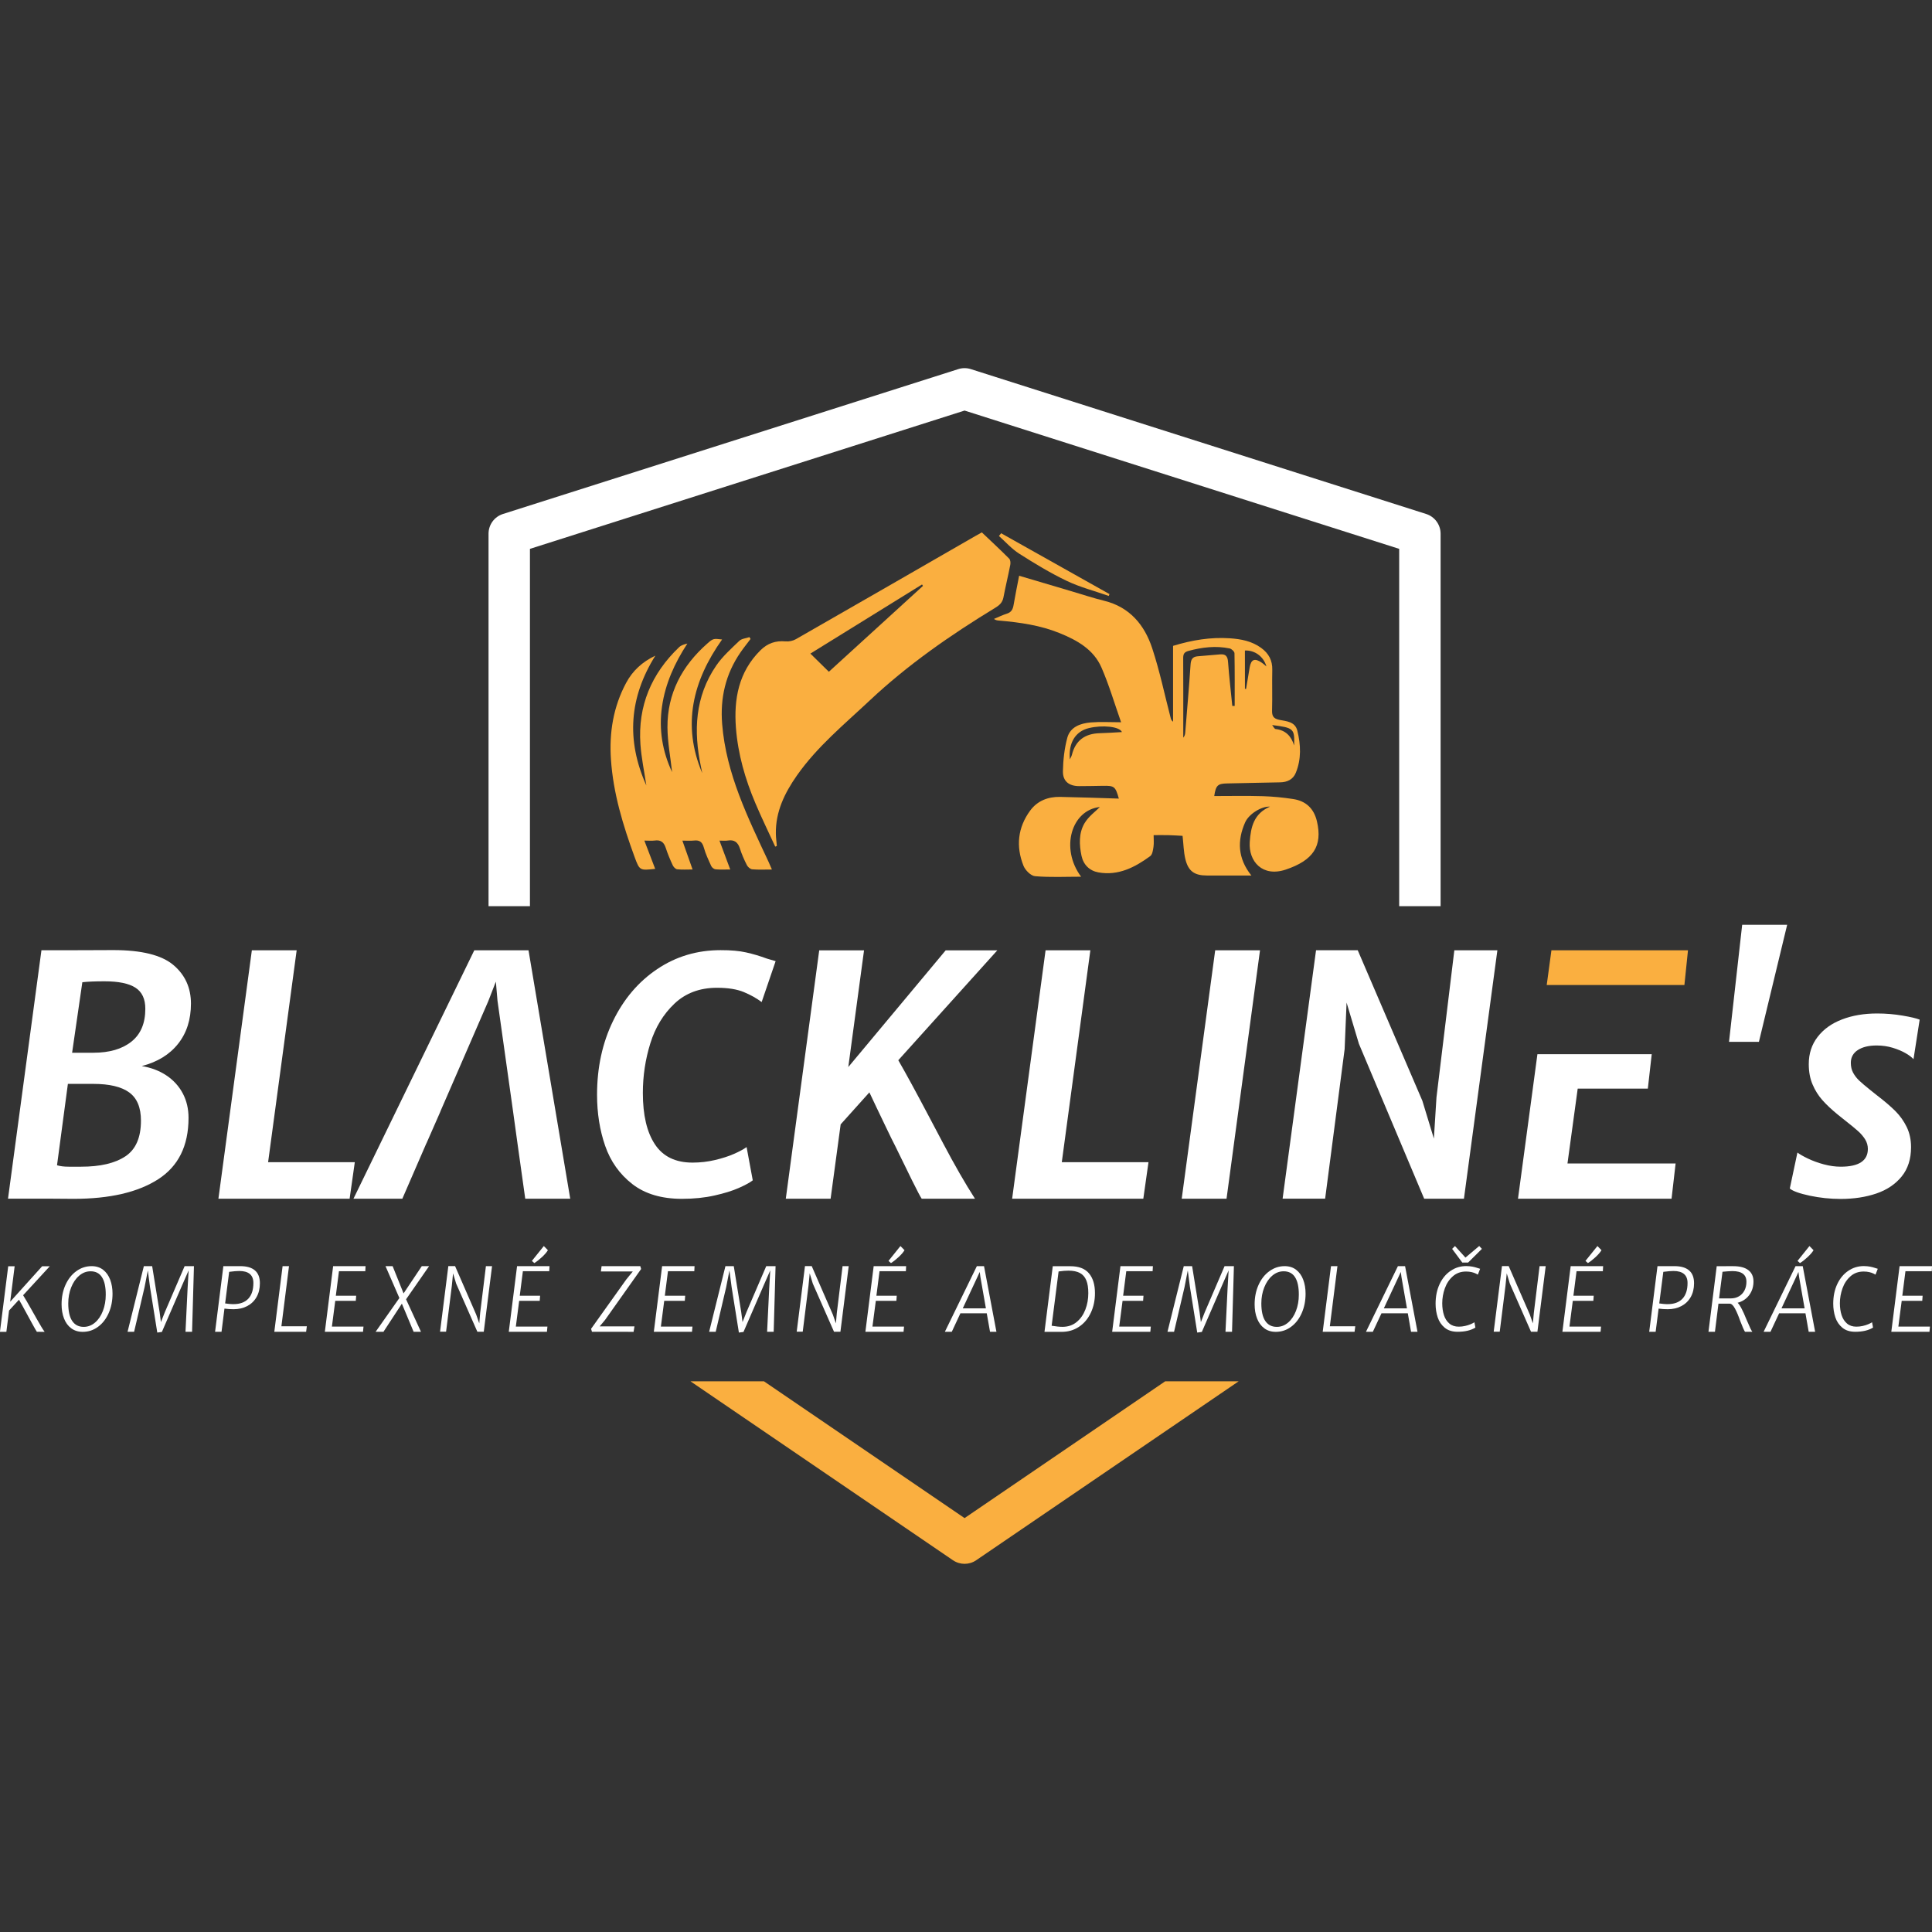 <?xml version="1.0" encoding="utf-8"?>
<!-- Generator: Adobe Illustrator 18.0.0, SVG Export Plug-In . SVG Version: 6.00 Build 0)  -->
<!DOCTYPE svg PUBLIC "-//W3C//DTD SVG 1.1//EN" "http://www.w3.org/Graphics/SVG/1.1/DTD/svg11.dtd">
<svg version="1.1" id="Layer_1" xmlns="http://www.w3.org/2000/svg" xmlns:xlink="http://www.w3.org/1999/xlink" x="0px" y="0px"
	 viewBox="0 0 56.69 56.69" enable-background="new 0 0 56.69 56.69" xml:space="preserve">
<rect x="0" y="0" width="56.69" height="56.69" fill="#333333" stroke="none"/>
<g>
	<g>
		<path fill="#FAAF40" d="M32.83,23.433c-0.1-0.356-0.132-0.381-0.467-0.375c-0.231,0.004-0.462,0.009-0.694,0.009
			c-0.297,0.001-0.485-0.14-0.48-0.434c0.006-0.33,0.043-0.667,0.128-0.984c0.087-0.321,0.387-0.425,0.689-0.451
			c0.281-0.023,0.566-0.005,0.89-0.005c-0.199-0.565-0.355-1.1-0.576-1.606c-0.23-0.53-0.714-0.801-1.227-1.009
			c-0.566-0.231-1.165-0.315-1.769-0.368c-0.051-0.004-0.101-0.007-0.16-0.048c0.127-0.053,0.251-0.115,0.382-0.156
			c0.13-0.041,0.174-0.128,0.195-0.252c0.047-0.28,0.105-0.558,0.163-0.86c0.526,0.156,1.031,0.305,1.536,0.455
			c0.319,0.094,0.635,0.2,0.958,0.279c0.751,0.184,1.185,0.708,1.411,1.394c0.221,0.669,0.364,1.363,0.542,2.046
			c0.01,0.037,0.022,0.074,0.07,0.109c0-0.738,0-1.477,0-2.226c0.558-0.17,1.102-0.26,1.665-0.222
			c0.329,0.022,0.646,0.082,0.921,0.283c0.22,0.16,0.331,0.365,0.325,0.642c-0.009,0.394,0.005,0.789-0.006,1.183
			c-0.005,0.169,0.034,0.249,0.218,0.286c0.201,0.041,0.456,0.048,0.523,0.316c0.103,0.416,0.121,0.836-0.046,1.24
			c-0.08,0.193-0.25,0.274-0.46,0.277c-0.517,0.008-1.033,0.023-1.55,0.032c-0.279,0.005-0.335,0.054-0.382,0.37
			c0.477,0,0.951-0.01,1.425,0.004c0.298,0.009,0.597,0.039,0.892,0.084c0.372,0.057,0.607,0.276,0.696,0.651
			c0.173,0.731-0.11,1.149-0.914,1.419c-0.683,0.23-1.095-0.24-1.057-0.808c0.03-0.446,0.123-0.835,0.592-1.038
			c-0.23-0.019-0.614,0.204-0.728,0.463c-0.234,0.532-0.219,1.052,0.184,1.557c-0.452,0-0.876,0-1.301,0
			c-0.371,0-0.552-0.126-0.638-0.49c-0.049-0.209-0.052-0.428-0.08-0.674c-0.123-0.006-0.261-0.017-0.4-0.02
			c-0.142-0.004-0.285-0.001-0.449-0.001c0,0.118,0.012,0.232-0.004,0.342c-0.014,0.096-0.031,0.226-0.096,0.274
			c-0.451,0.33-0.938,0.582-1.522,0.477c-0.258-0.047-0.438-0.223-0.494-0.486c-0.069-0.325-0.082-0.666,0.087-0.954
			c0.12-0.204,0.332-0.355,0.452-0.478c-0.836,0.088-1.17,1.215-0.551,2.045c-0.461,0-0.908,0.023-1.35-0.015
			c-0.125-0.011-0.289-0.175-0.341-0.307c-0.226-0.567-0.169-1.122,0.198-1.62c0.212-0.287,0.523-0.406,0.874-0.4
			C31.675,23.393,32.246,23.415,32.83,23.433z M36.159,20.714c0.023,0,0.046-0.001,0.07-0.001c0-0.515,0.004-1.03-0.006-1.545
			c-0.001-0.05-0.085-0.129-0.141-0.141c-0.407-0.084-0.808-0.036-1.207,0.072c-0.128,0.035-0.157,0.092-0.157,0.211
			c0.004,0.659,0.002,1.318,0.002,1.977c0,0.119,0,0.239,0,0.358c0.044-0.05,0.054-0.101,0.058-0.153
			c0.054-0.663,0.112-1.326,0.156-1.989c0.01-0.146,0.052-0.231,0.201-0.245c0.222-0.02,0.445-0.038,0.667-0.057
			c0.162-0.014,0.221,0.056,0.232,0.222C36.065,19.854,36.117,20.283,36.159,20.714z M32.92,21.481
			c-0.065-0.165-0.578-0.214-0.976-0.115c-0.388,0.096-0.595,0.428-0.552,0.917c0.027-0.059,0.05-0.092,0.059-0.128
			c0.105-0.431,0.387-0.63,0.821-0.641C32.481,21.509,32.69,21.493,32.92,21.481z M36.53,20.212
			c0.011,0.001,0.022,0.003,0.033,0.004c0.035-0.21,0.069-0.42,0.105-0.629c0.042-0.245,0.15-0.286,0.362-0.138
			c0.041,0.029,0.078,0.063,0.13,0.105c-0.085-0.294-0.344-0.479-0.631-0.466C36.53,19.462,36.53,19.837,36.53,20.212z
			 M37.328,21.275c0.034,0.041,0.065,0.113,0.103,0.117c0.292,0.033,0.458,0.207,0.542,0.482
			C37.991,21.382,37.965,21.355,37.328,21.275z"/>
		<path fill="#FAAF40" d="M22.747,24.842c-0.194-0.422-0.398-0.839-0.579-1.267c-0.302-0.71-0.515-1.45-0.574-2.22
			c-0.064-0.844,0.079-1.639,0.719-2.273c0.211-0.209,0.447-0.288,0.737-0.262c0.099,0.009,0.216-0.015,0.302-0.064
			c1.756-1.004,3.508-2.015,5.261-3.024c0.058-0.034,0.118-0.066,0.197-0.11c0.267,0.254,0.54,0.507,0.802,0.77
			c0.037,0.037,0.044,0.125,0.032,0.184c-0.062,0.32-0.14,0.637-0.201,0.957c-0.029,0.149-0.12,0.229-0.241,0.302
			c-1.307,0.796-2.561,1.666-3.679,2.716c-0.746,0.701-1.543,1.354-2.138,2.202c-0.36,0.514-0.631,1.064-0.619,1.713
			c0.002,0.119,0.019,0.238,0.029,0.356C22.78,24.83,22.763,24.836,22.747,24.842z M27.082,17.192
			c-0.009-0.014-0.018-0.028-0.027-0.042c-1.089,0.674-2.178,1.348-3.276,2.028c0.192,0.189,0.363,0.357,0.542,0.533
			C25.24,18.872,26.161,18.032,27.082,17.192z"/>
		<path fill="#FAAF40" d="M18.907,24.665c0.115,0.3,0.216,0.562,0.318,0.83c-0.451,0.049-0.457,0.051-0.604-0.348
			c-0.339-0.927-0.627-1.867-0.694-2.861c-0.054-0.79,0.068-1.543,0.445-2.248c0.192-0.36,0.478-0.619,0.858-0.799
			c-0.764,1.22-0.861,2.48-0.265,3.808c-0.061-0.416-0.145-0.809-0.173-1.205c-0.079-1.128,0.322-2.075,1.135-2.852
			c0.059-0.056,0.146-0.084,0.242-0.106c-0.373,0.572-0.648,1.175-0.744,1.849c-0.097,0.676,0.012,1.318,0.296,1.923
			c-0.047-0.434-0.133-0.872-0.136-1.311c-0.006-0.998,0.427-1.806,1.166-2.459c0.176-0.155,0.184-0.151,0.437-0.122
			c-0.858,1.21-1.183,2.5-0.583,3.922c-0.012-0.061-0.023-0.122-0.036-0.182c-0.223-1.048-0.178-2.061,0.447-2.974
			c0.185-0.27,0.439-0.496,0.677-0.725c0.07-0.067,0.197-0.075,0.298-0.11c0.011,0.018,0.021,0.036,0.032,0.054
			c-0.098,0.131-0.202,0.259-0.295,0.394c-0.437,0.635-0.6,1.335-0.538,2.104c0.118,1.465,0.758,2.749,1.364,4.047
			c0.03,0.065,0.058,0.131,0.096,0.22c-0.214,0-0.397,0.01-0.578-0.006c-0.056-0.005-0.128-0.067-0.156-0.122
			c-0.08-0.157-0.152-0.32-0.205-0.488c-0.059-0.185-0.165-0.266-0.359-0.234c-0.066,0.011-0.135,0.002-0.241,0.002
			c0.108,0.29,0.208,0.557,0.316,0.847c-0.163,0-0.298,0.008-0.431-0.005c-0.046-0.004-0.106-0.052-0.126-0.095
			c-0.082-0.179-0.167-0.359-0.219-0.547c-0.046-0.165-0.129-0.221-0.291-0.202c-0.1,0.011-0.203,0.002-0.337,0.002
			c0.101,0.287,0.195,0.551,0.299,0.847c-0.161,0-0.308,0.01-0.451-0.006c-0.049-0.005-0.108-0.067-0.131-0.117
			c-0.077-0.166-0.149-0.336-0.205-0.51c-0.054-0.168-0.149-0.243-0.328-0.216C19.121,24.675,19.031,24.665,18.907,24.665z"/>
		<path fill="#FAAF40" d="M29.376,15.647c1.06,0.595,2.119,1.19,3.179,1.785c-0.007,0.018-0.014,0.036-0.021,0.054
			c-0.413-0.145-0.843-0.255-1.236-0.443c-0.481-0.23-0.941-0.51-1.392-0.797c-0.219-0.139-0.397-0.343-0.594-0.518
			C29.334,15.701,29.355,15.674,29.376,15.647z"/>
	</g>
	<path fill="#FFFFFF" d="M4.884,31.557c0.206,0.138,0.366,0.313,0.479,0.526c0.113,0.213,0.169,0.452,0.169,0.719
		c0,0.819-0.298,1.419-0.893,1.802c-0.596,0.382-1.422,0.573-2.48,0.573c-0.133,0-0.365-0.002-0.696-0.005c-0.06,0-0.161,0-0.302,0
		c-0.141,0-0.253,0-0.336,0H0.235l0.981-7.289h0.601c0.152,0,0.39-0.001,0.714-0.002c0.349-0.002,0.613-0.003,0.791-0.003
		c0.829,0,1.416,0.145,1.762,0.435c0.346,0.29,0.519,0.669,0.519,1.136c0,0.467-0.125,0.86-0.376,1.177
		c-0.251,0.318-0.607,0.536-1.067,0.655C4.436,31.327,4.678,31.419,4.884,31.557z M3.679,33.93c0.305-0.202,0.457-0.552,0.457-1.048
		c0-0.383-0.114-0.658-0.343-0.826c-0.229-0.168-0.581-0.252-1.058-0.252c-0.235,0-0.483,0-0.743,0l-0.319,2.388
		c0.092,0.028,0.207,0.042,0.343,0.042c0.137,0,0.258,0,0.362,0C2.941,34.234,3.374,34.133,3.679,33.93z M3.974,28.981
		c-0.194-0.125-0.497-0.187-0.91-0.187c-0.273,0-0.489,0.009-0.648,0.027l-0.3,2.069c0.136,0,0.345,0,0.624,0
		c0.47,0,0.842-0.108,1.115-0.325c0.273-0.217,0.409-0.538,0.409-0.963C4.265,29.313,4.168,29.106,3.974,28.981z"/>
	<path fill="#FFFFFF" d="M8.705,27.884l-0.838,6.217h2.544l-0.152,1.072H6.409l0.981-7.289H8.705z"/>
	<polygon fill="#FFFFFF" points="15.508,27.884 13.917,27.884 10.372,35.173 11.806,35.173 12.511,33.548 12.513,33.548 
		12.921,32.619 12.921,32.614 14.326,29.38 14.55,28.803 14.598,29.365 15.055,32.614 15.055,32.614 15.184,33.548 15.184,33.548 
		15.412,35.173 16.732,35.173 	"/>
	<path fill="#FFFFFF" d="M21.891,27.946c0.2,0.044,0.404,0.105,0.61,0.181l0.258,0.076l-0.41,1.2
		c-0.146-0.11-0.32-0.208-0.521-0.292c-0.202-0.084-0.465-0.127-0.788-0.127c-0.505,0-0.921,0.155-1.248,0.464
		c-0.327,0.309-0.564,0.698-0.71,1.168c-0.146,0.47-0.219,0.955-0.219,1.455c0,0.649,0.118,1.152,0.355,1.508
		c0.236,0.357,0.604,0.535,1.103,0.535c0.225,0,0.445-0.025,0.66-0.076c0.214-0.051,0.402-0.111,0.562-0.182
		c0.16-0.071,0.282-0.137,0.364-0.198l0.181,0.976c-0.086,0.067-0.222,0.141-0.41,0.224c-0.187,0.083-0.425,0.157-0.712,0.221
		c-0.287,0.065-0.606,0.098-0.955,0.098c-0.6,0-1.086-0.145-1.458-0.434c-0.372-0.29-0.637-0.663-0.796-1.121
		c-0.159-0.458-0.238-0.958-0.238-1.5c0-0.797,0.156-1.519,0.469-2.163c0.313-0.645,0.745-1.153,1.296-1.523
		c0.551-0.371,1.171-0.556,1.86-0.556C21.442,27.879,21.691,27.901,21.891,27.946z"/>
	<path fill="#FFFFFF" d="M27.27,32.784l0.4,0.757c0.343,0.65,0.656,1.194,0.938,1.632h-1.563c-0.038-0.054-0.133-0.234-0.284-0.539
		c-0.151-0.305-0.314-0.638-0.488-0.997c-0.057-0.108-0.152-0.302-0.286-0.582c-0.133-0.28-0.224-0.469-0.272-0.568l-0.205-0.434
		l-0.843,0.939l-0.295,2.182h-1.315l0.981-7.289h1.315l-0.462,3.425l2.858-3.425h1.515l-2.906,3.225
		C26.566,31.468,26.87,32.026,27.27,32.784z"/>
	<path fill="#FFFFFF" d="M31.994,27.884l-0.838,6.217h2.544l-0.152,1.072h-3.849l0.981-7.289H31.994z"/>
	<path fill="#FFFFFF" d="M36.972,27.884l-0.982,7.289h-1.315l0.982-7.289H36.972z"/>
	<path fill="#FFFFFF" d="M39.84,27.884l1.896,4.416l0.338,1.11l0.076-1.21l0.524-4.316h1.263l-0.981,7.289h-1.167l-1.915-4.545
		l-0.362-1.21l-0.057,1.367l-0.572,4.387h-1.248l0.981-7.289H39.84z"/>
	<path fill="#FFFFFF" d="M44.542,35.173h4.506l0.119-1.034h-3.173l0.3-2.196h2.058l0.114-1.01h-2.039l0,0c-0.438,0-0.877,0-1.315,0
		L44.542,35.173z"/>
	<path fill="#FAAF40" d="M49.425,28.903l0.105-1.019h-4.007l-0.138,1.019c0.438,0,0.876,0,1.315,0l0,0H49.425z"/>
	<path fill="#FFFFFF" d="M52.44,27.136l-0.829,3.435h-0.877l0.386-3.435H52.44z"/>
	<path fill="#FFFFFF" d="M53.055,33.998c0.14,0.066,0.294,0.123,0.464,0.168c0.17,0.045,0.334,0.068,0.493,0.068
		c0.53,0,0.796-0.174,0.796-0.522c0-0.101-0.027-0.195-0.081-0.281c-0.054-0.086-0.122-0.166-0.205-0.24
		c-0.083-0.074-0.2-0.171-0.353-0.291l-0.243-0.194c-0.184-0.151-0.335-0.292-0.452-0.425c-0.118-0.132-0.214-0.285-0.288-0.459
		c-0.075-0.174-0.112-0.373-0.112-0.598c0-0.308,0.086-0.574,0.26-0.799c0.173-0.225,0.411-0.396,0.715-0.512
		c0.303-0.117,0.647-0.175,1.031-0.175c0.254,0,0.503,0.021,0.745,0.062c0.243,0.041,0.41,0.081,0.503,0.119l-0.181,1.161
		c-0.045-0.053-0.119-0.11-0.224-0.172c-0.105-0.062-0.232-0.116-0.381-0.162c-0.149-0.046-0.308-0.069-0.476-0.069
		c-0.232,0-0.416,0.045-0.553,0.134c-0.136,0.089-0.205,0.214-0.205,0.374c0,0.111,0.022,0.208,0.067,0.291
		c0.045,0.083,0.103,0.159,0.176,0.229c0.073,0.069,0.184,0.164,0.334,0.284l0.186,0.148c0.226,0.173,0.407,0.328,0.545,0.466
		c0.138,0.139,0.249,0.295,0.333,0.469c0.084,0.174,0.126,0.37,0.126,0.589c0,0.348-0.092,0.635-0.276,0.861
		c-0.184,0.226-0.432,0.393-0.743,0.499c-0.311,0.106-0.661,0.159-1.048,0.159c-0.305,0-0.607-0.032-0.905-0.095
		c-0.298-0.064-0.494-0.133-0.586-0.21l0.224-1.056C52.81,33.871,52.915,33.931,53.055,33.998z"/>
	<g>
		<path fill="#FFFFFF" d="M0.93,38.438c-0.007-0.012,0.032,0.057,0.117,0.206l0.026,0.047c0.06,0.106,0.107,0.186,0.14,0.241
			c0.033,0.055,0.065,0.104,0.096,0.147H1.082C1.075,39.07,1.056,39.04,1.028,38.99c-0.028-0.051-0.06-0.108-0.096-0.173
			l-0.093-0.171l-0.054-0.099c-0.107-0.198-0.183-0.335-0.228-0.41l-0.291,0.317l-0.079,0.626h-0.189l0.243-1.925H0.43l-0.131,1.041
			l0.938-1.041h0.224l-0.783,0.851C0.739,38.101,0.822,38.246,0.93,38.438z"/>
		<path fill="#FFFFFF" d="M1.922,37.701C2,37.53,2.105,37.396,2.24,37.299c0.135-0.098,0.284-0.147,0.449-0.147
			c0.133,0,0.245,0.036,0.337,0.107c0.092,0.072,0.161,0.169,0.207,0.291c0.046,0.122,0.069,0.259,0.069,0.409
			c0,0.208-0.037,0.397-0.112,0.568c-0.075,0.171-0.178,0.305-0.312,0.404C2.745,39.03,2.595,39.08,2.427,39.08
			c-0.132,0-0.244-0.035-0.338-0.105c-0.094-0.07-0.164-0.166-0.211-0.288c-0.047-0.122-0.071-0.26-0.071-0.415
			C1.807,38.062,1.845,37.871,1.922,37.701z M2.993,37.478c-0.074-0.117-0.185-0.175-0.335-0.175c-0.123,0-0.235,0.043-0.335,0.129
			s-0.178,0.201-0.235,0.345c-0.057,0.144-0.085,0.3-0.085,0.468c0,0.229,0.039,0.402,0.116,0.516
			c0.078,0.115,0.19,0.173,0.337,0.173c0.123,0,0.234-0.042,0.333-0.127c0.099-0.084,0.176-0.199,0.231-0.343
			c0.055-0.144,0.083-0.301,0.083-0.472C3.104,37.766,3.067,37.594,2.993,37.478z"/>
		<path fill="#FFFFFF" d="M4.465,37.153l0.218,1.344l0.039,0.297L4.838,38.5l0.579-1.347h0.274l-0.055,1.925H5.443l0.062-1.286
			l0.03-0.515l-0.199,0.454L4.75,39.083l-0.135,0.018l-0.214-1.338l-0.063-0.486l-0.097,0.496l-0.306,1.305H3.743l0.478-1.925H4.465
			z"/>
		<path fill="#FFFFFF" d="M6.665,37.153c0.046,0,0.111,0,0.195-0.001c0.082,0,0.146,0,0.191,0c0.188,0,0.331,0.041,0.428,0.124
			c0.098,0.083,0.147,0.209,0.147,0.378c0,0.156-0.033,0.291-0.098,0.405c-0.065,0.115-0.157,0.203-0.274,0.265
			c-0.117,0.062-0.251,0.092-0.401,0.092c-0.09,0-0.179-0.006-0.267-0.018L6.5,39.078H6.311l0.243-1.925H6.665z M7.286,38.107
			c0.1-0.107,0.149-0.26,0.149-0.461c0-0.116-0.034-0.204-0.103-0.263c-0.069-0.059-0.172-0.089-0.31-0.089
			c-0.068,0-0.167,0.008-0.298,0.025l-0.118,0.927c0.026,0.005,0.063,0.01,0.113,0.014c0.049,0.005,0.092,0.007,0.13,0.007
			C7.04,38.267,7.186,38.214,7.286,38.107z"/>
		<path fill="#FFFFFF" d="M8.48,37.153l-0.223,1.764h0.746l-0.02,0.161H8.049l0.243-1.925H8.48z"/>
		<path fill="#FFFFFF" d="M10.726,37.153L10.719,37.3H9.946l-0.092,0.72h0.597l-0.011,0.15H9.837l-0.098,0.756h0.927l-0.014,0.152
			h-1.12l0.243-1.925H10.726z"/>
		<path fill="#FFFFFF" d="M11.312,37.153h0.209l0.321,0.799l0.534-0.799h0.214l-0.675,0.972l0.438,0.954h-0.216l-0.345-0.826
			l-0.541,0.826h-0.23l0.698-0.992L11.312,37.153z"/>
		<path fill="#FFFFFF" d="M13.354,37.153l0.618,1.418l0.091,0.26l0.026-0.3l0.169-1.379h0.18l-0.243,1.925h-0.188l-0.622-1.412
			l-0.091-0.301l-0.036,0.362l-0.169,1.35h-0.177l0.243-1.925H13.354z"/>
		<path fill="#FFFFFF" d="M16.124,37.153L16.116,37.3h-0.773l-0.092,0.72h0.597l-0.011,0.15h-0.603l-0.098,0.756h0.927l-0.014,0.152
			h-1.12l0.243-1.925H16.124z M15.957,36.562l0.12,0.122c-0.037,0.062-0.096,0.13-0.177,0.205c-0.081,0.075-0.155,0.132-0.221,0.173
			l-0.072-0.064L15.957,36.562z"/>
		<path fill="#FFFFFF" d="M18.378,37.541l0.19-0.233h-0.936l0.02-0.155h1.136l0.024,0.083l-1.061,1.498l-0.156,0.186h1.022
			l-0.026,0.159H17.37l-0.026-0.088L18.378,37.541z"/>
		<path fill="#FFFFFF" d="M20.38,37.153L20.373,37.3H19.6l-0.092,0.72h0.597l-0.011,0.15H19.49l-0.098,0.756h0.927l-0.014,0.152
			h-1.12l0.243-1.925H20.38z"/>
		<path fill="#FFFFFF" d="M21.531,37.153l0.218,1.344l0.039,0.297l0.116-0.294l0.579-1.347h0.274l-0.055,1.925h-0.193l0.062-1.286
			l0.03-0.515l-0.199,0.454l-0.586,1.352l-0.135,0.018l-0.214-1.338l-0.063-0.486l-0.097,0.496l-0.306,1.305h-0.193l0.478-1.925
			H21.531z"/>
		<path fill="#FFFFFF" d="M23.819,37.153l0.618,1.418l0.091,0.26l0.026-0.3l0.169-1.379h0.18l-0.243,1.925h-0.188l-0.622-1.412
			l-0.091-0.301l-0.036,0.362l-0.169,1.35h-0.177l0.243-1.925H23.819z"/>
		<path fill="#FFFFFF" d="M26.588,37.153L26.581,37.3h-0.773l-0.092,0.72h0.597l-0.011,0.15h-0.603L25.6,38.926h0.927l-0.014,0.152
			h-1.12l0.243-1.925H26.588z M26.421,36.562l0.12,0.122c-0.037,0.062-0.096,0.13-0.177,0.205c-0.081,0.075-0.155,0.132-0.221,0.173
			l-0.072-0.064L26.421,36.562z"/>
		<path fill="#FFFFFF" d="M28.954,38.536h-0.773l-0.253,0.542h-0.203l0.938-1.925h0.211l0.364,1.925H29.05L28.954,38.536z
			 M28.929,38.391l-0.162-0.924l-0.019-0.145l-0.069,0.15l-0.429,0.919H28.929z"/>
		<path fill="#FFFFFF" d="M32.007,38.521c-0.082,0.174-0.197,0.311-0.346,0.41c-0.148,0.099-0.318,0.149-0.508,0.149
			c-0.054,0-0.101,0-0.142-0.001c-0.03,0-0.073,0-0.129,0c-0.057,0-0.102,0-0.137,0h-0.097l0.243-1.925h0.091
			c0.04,0,0.108,0,0.204,0c0.101,0,0.174,0,0.219,0c0.249,0,0.432,0.07,0.549,0.21c0.117,0.14,0.175,0.332,0.175,0.578
			C32.13,38.154,32.089,38.347,32.007,38.521z M31.59,38.793c0.114-0.093,0.199-0.215,0.257-0.365
			c0.058-0.15,0.087-0.311,0.087-0.482c0-0.156-0.019-0.282-0.059-0.378c-0.039-0.096-0.101-0.168-0.186-0.214
			c-0.085-0.046-0.198-0.07-0.338-0.07c-0.078,0-0.174,0.008-0.289,0.024l-0.204,1.593c0.126,0.021,0.233,0.032,0.321,0.032
			C31.339,38.932,31.476,38.886,31.59,38.793z"/>
		<path fill="#FFFFFF" d="M33.829,37.153L33.821,37.3h-0.773l-0.092,0.72h0.597l-0.011,0.15h-0.603l-0.098,0.756h0.927l-0.014,0.152
			h-1.12l0.243-1.925H33.829z"/>
		<path fill="#FFFFFF" d="M34.98,37.153l0.218,1.344l0.039,0.297l0.116-0.294l0.579-1.347h0.274l-0.055,1.925h-0.192l0.062-1.286
			l0.03-0.515l-0.199,0.454l-0.587,1.352l-0.135,0.018l-0.214-1.338l-0.063-0.486l-0.097,0.496l-0.306,1.305h-0.193l0.478-1.925
			H34.98z"/>
		<path fill="#FFFFFF" d="M36.93,37.701c0.077-0.171,0.183-0.305,0.318-0.402c0.135-0.098,0.284-0.147,0.448-0.147
			c0.133,0,0.245,0.036,0.337,0.107c0.092,0.072,0.162,0.169,0.207,0.291c0.046,0.122,0.069,0.259,0.069,0.409
			c0,0.208-0.037,0.397-0.112,0.568c-0.075,0.171-0.178,0.305-0.312,0.404c-0.133,0.099-0.283,0.149-0.451,0.149
			c-0.132,0-0.244-0.035-0.338-0.105c-0.094-0.07-0.164-0.166-0.211-0.288c-0.048-0.122-0.071-0.26-0.071-0.415
			C36.814,38.062,36.853,37.871,36.93,37.701z M38.001,37.478c-0.074-0.117-0.186-0.175-0.335-0.175
			c-0.123,0-0.235,0.043-0.335,0.129c-0.1,0.086-0.178,0.201-0.235,0.345c-0.057,0.144-0.085,0.3-0.085,0.468
			c0,0.229,0.039,0.402,0.116,0.516c0.078,0.115,0.19,0.173,0.337,0.173c0.124,0,0.234-0.042,0.333-0.127
			c0.099-0.084,0.175-0.199,0.231-0.343c0.055-0.144,0.083-0.301,0.083-0.472C38.112,37.766,38.075,37.594,38.001,37.478z"/>
		<path fill="#FFFFFF" d="M39.244,37.153l-0.223,1.764h0.746l-0.02,0.161h-0.935l0.243-1.925H39.244z"/>
		<path fill="#FFFFFF" d="M41.309,38.536h-0.773l-0.253,0.542h-0.202l0.937-1.925h0.211l0.364,1.925h-0.189L41.309,38.536z
			 M41.284,38.391l-0.162-0.924l-0.019-0.145l-0.069,0.15l-0.429,0.919H41.284z"/>
		<path fill="#FFFFFF" d="M43.208,37.167c0.05,0.01,0.103,0.024,0.159,0.043l0.064,0.02l-0.067,0.171
			c-0.007-0.003-0.026-0.013-0.057-0.03c-0.032-0.017-0.073-0.031-0.123-0.043c-0.05-0.012-0.106-0.018-0.167-0.018
			c-0.152,0-0.28,0.046-0.386,0.139c-0.105,0.092-0.184,0.21-0.235,0.353c-0.051,0.143-0.077,0.289-0.077,0.44
			c0,0.128,0.017,0.244,0.05,0.347c0.033,0.103,0.086,0.186,0.159,0.247c0.073,0.062,0.164,0.092,0.275,0.092
			c0.064,0,0.126-0.007,0.187-0.021c0.061-0.014,0.115-0.031,0.162-0.051c0.047-0.02,0.084-0.039,0.111-0.058l0.029,0.157
			c-0.132,0.082-0.306,0.123-0.524,0.123c-0.154,0-0.28-0.04-0.376-0.119c-0.096-0.079-0.165-0.181-0.206-0.304
			c-0.041-0.124-0.062-0.258-0.062-0.401c0-0.216,0.04-0.407,0.118-0.575c0.079-0.168,0.187-0.298,0.324-0.39
			c0.137-0.093,0.289-0.139,0.457-0.139C43.097,37.152,43.158,37.157,43.208,37.167z M42.693,36.562L43,36.901l0.404-0.34
			l0.079,0.084l-0.405,0.402h-0.17l-0.299-0.402L42.693,36.562z"/>
		<path fill="#FFFFFF" d="M44.27,37.153l0.618,1.418l0.091,0.26l0.027-0.3l0.169-1.379h0.18l-0.243,1.925h-0.188l-0.621-1.412
			l-0.091-0.301l-0.037,0.362l-0.169,1.35h-0.177l0.243-1.925H44.27z"/>
		<path fill="#FFFFFF" d="M47.04,37.153L47.032,37.3H46.26l-0.092,0.72h0.596l-0.011,0.15H46.15l-0.098,0.756h0.927l-0.014,0.152
			h-1.12l0.243-1.925H47.04z M46.873,36.562l0.119,0.122c-0.037,0.062-0.096,0.13-0.177,0.205c-0.081,0.075-0.154,0.132-0.221,0.173
			l-0.072-0.064L46.873,36.562z"/>
		<path fill="#FFFFFF" d="M48.747,37.153c0.046,0,0.111,0,0.195-0.001c0.082,0,0.146,0,0.191,0c0.188,0,0.331,0.041,0.428,0.124
			c0.098,0.083,0.147,0.209,0.147,0.378c0,0.156-0.033,0.291-0.098,0.405c-0.065,0.115-0.157,0.203-0.274,0.265
			c-0.117,0.062-0.251,0.092-0.401,0.092c-0.09,0-0.179-0.006-0.267-0.018l-0.087,0.68h-0.189l0.243-1.925H48.747z M49.368,38.107
			c0.1-0.107,0.149-0.26,0.149-0.461c0-0.116-0.034-0.204-0.103-0.263c-0.069-0.059-0.172-0.089-0.31-0.089
			c-0.068,0-0.167,0.008-0.298,0.025l-0.119,0.927c0.026,0.005,0.064,0.01,0.113,0.014c0.049,0.005,0.092,0.007,0.13,0.007
			C49.123,38.267,49.268,38.214,49.368,38.107z"/>
		<path fill="#FFFFFF" d="M51.109,38.411c0.046,0.09,0.082,0.171,0.11,0.243l0.04,0.093c0.047,0.11,0.081,0.187,0.102,0.231
			c0.021,0.044,0.04,0.078,0.057,0.1h-0.216c-0.03-0.048-0.078-0.156-0.142-0.324c-0.051-0.147-0.102-0.267-0.153-0.361
			c-0.051-0.093-0.102-0.14-0.154-0.14h-0.329l-0.103,0.826h-0.19l0.242-1.925h0.096c0.046,0,0.11,0,0.193-0.001
			c0.082,0,0.148,0,0.197,0c0.193,0,0.34,0.038,0.441,0.115c0.101,0.077,0.152,0.189,0.152,0.337c0,0.101-0.019,0.194-0.057,0.279
			c-0.038,0.085-0.092,0.158-0.162,0.217c-0.07,0.059-0.153,0.102-0.247,0.126C51.022,38.259,51.063,38.321,51.109,38.411z
			 M51.026,38.037c0.07-0.041,0.124-0.099,0.162-0.173c0.038-0.074,0.057-0.159,0.057-0.254c0-0.209-0.138-0.313-0.414-0.313
			c-0.03,0-0.077,0.002-0.14,0.007c-0.063,0.005-0.113,0.009-0.148,0.013l-0.101,0.782c0.029,0,0.1,0,0.214,0h0.123
			C50.874,38.099,50.956,38.079,51.026,38.037z"/>
		<path fill="#FFFFFF" d="M52.977,38.536h-0.773l-0.253,0.542h-0.202l0.937-1.925h0.211l0.364,1.925h-0.189L52.977,38.536z
			 M52.952,38.391l-0.162-0.924l-0.019-0.145l-0.069,0.15l-0.429,0.919H52.952z M53.094,36.562l0.12,0.122
			c-0.037,0.062-0.096,0.13-0.177,0.205c-0.081,0.075-0.154,0.132-0.221,0.173l-0.072-0.064L53.094,36.562z"/>
		<path fill="#FFFFFF" d="M54.876,37.167c0.05,0.01,0.103,0.024,0.159,0.043l0.064,0.02l-0.067,0.171
			c-0.007-0.003-0.026-0.013-0.057-0.03c-0.032-0.017-0.073-0.031-0.123-0.043c-0.05-0.012-0.106-0.018-0.167-0.018
			c-0.152,0-0.281,0.046-0.386,0.139c-0.105,0.092-0.184,0.21-0.235,0.353c-0.051,0.143-0.077,0.289-0.077,0.44
			c0,0.128,0.017,0.244,0.05,0.347c0.034,0.103,0.087,0.186,0.159,0.247c0.073,0.062,0.164,0.092,0.275,0.092
			c0.064,0,0.126-0.007,0.187-0.021c0.061-0.014,0.115-0.031,0.162-0.051c0.047-0.02,0.084-0.039,0.111-0.058l0.029,0.157
			c-0.132,0.082-0.306,0.123-0.524,0.123c-0.154,0-0.28-0.04-0.376-0.119c-0.096-0.079-0.165-0.181-0.206-0.304
			c-0.041-0.124-0.062-0.258-0.062-0.401c0-0.216,0.039-0.407,0.118-0.575c0.079-0.168,0.187-0.298,0.324-0.39
			c0.137-0.093,0.289-0.139,0.457-0.139C54.765,37.152,54.826,37.157,54.876,37.167z"/>
		<path fill="#FFFFFF" d="M56.691,37.153L56.684,37.3h-0.773l-0.092,0.72h0.596l-0.011,0.15h-0.603l-0.098,0.756h0.927l-0.014,0.152
			h-1.12l0.243-1.925H56.691z"/>
	</g>
	<path fill="#FFFFFF" d="M15.55,26.59V16.105l12.753-4.058l12.753,4.058V26.59h1.215V15.661c0-0.264-0.171-0.499-0.423-0.579
		l-13.361-4.251c-0.12-0.038-0.248-0.038-0.368,0l-13.361,4.251c-0.252,0.08-0.423,0.314-0.423,0.579V26.59H15.55z"/>
	<path fill="#FAAF40" d="M34.19,40.531l-5.887,4.014l-5.887-4.014h-2.156l7.701,5.25c0.103,0.07,0.223,0.106,0.342,0.106
		c0.12,0,0.239-0.035,0.342-0.106l7.701-5.25H34.19z"/>
</g>
</svg>
